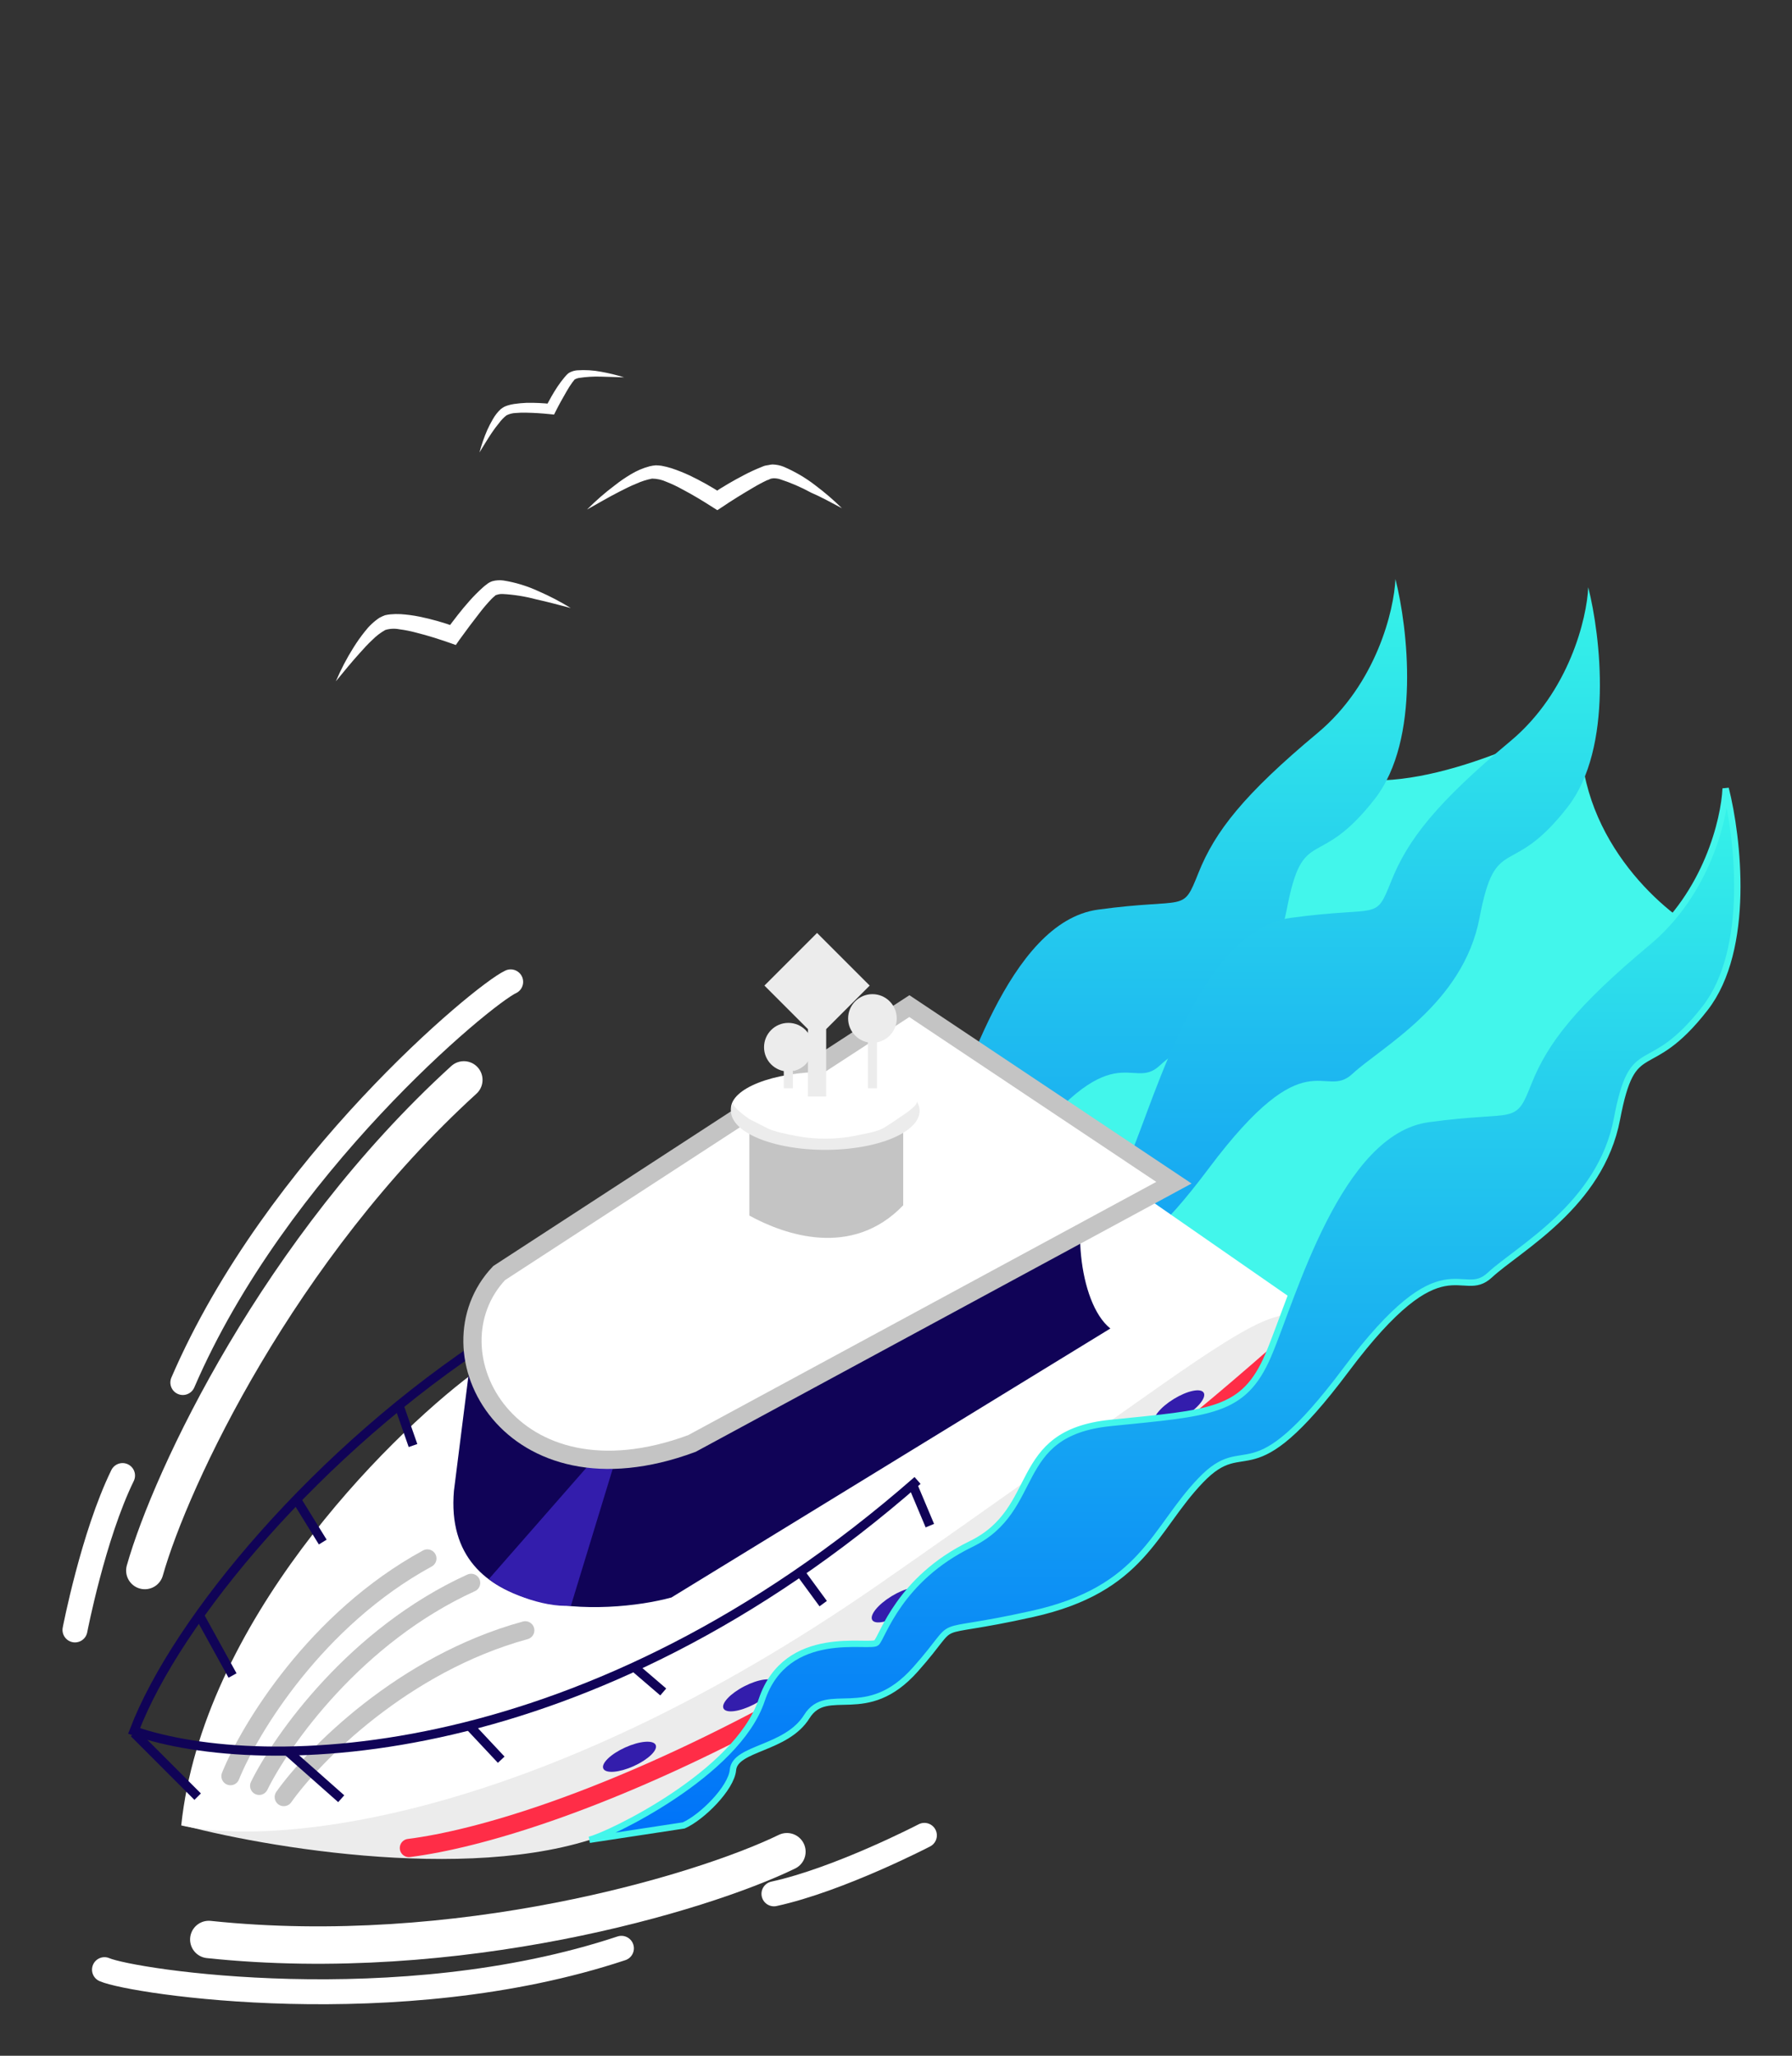 <svg width="75" height="86" viewBox="0 0 75 86" fill="none" xmlns="http://www.w3.org/2000/svg">
<rect x="0" y="0" width="75" height="86" fill="#333333" stroke="none"/>
<path d="M6.061 65.701C7.154 61.835 11.674 52.225 19.413 45.176" stroke="white" stroke-width="1.565" stroke-linecap="round"/>
<path d="M32.935 77.464C29.323 79.218 19.145 82.231 8.738 81.136" stroke="white" stroke-width="1.565" stroke-linecap="round"/>
<path d="M21.373 41.075C20.209 41.612 11.551 48.789 7.652 57.836" stroke="white" stroke-width="1.044" stroke-linecap="round"/>
<path d="M4.373 82.398C5.548 82.91 16.663 84.608 26.008 81.505" stroke="white" stroke-width="1.044" stroke-linecap="round"/>
<path d="M3.138 68.186C3.138 68.186 3.897 64.249 5.129 61.728" stroke="white" stroke-width="1.044" stroke-linecap="round"/>
<path d="M38.688 76.78C38.688 76.78 35.132 78.628 32.392 79.226" stroke="white" stroke-width="1.044" stroke-linecap="round"/>
<path d="M66.192 29.845C65.712 34.594 69.228 37.86 71.045 38.899L54.087 58.447L37.249 49.333L55.346 32.183C58.222 33.67 63.775 31.244 66.192 29.845Z" fill="#42F6EB"/>
<path d="M18.058 62.363C17.028 65.455 11.62 68.032 10.847 68.204L14.796 67.602C15.569 67.259 16.788 66.039 16.856 65.283C16.942 64.338 19.088 64.424 19.946 63.05C20.805 61.675 22.436 63.393 24.496 61.074C26.556 58.755 24.753 59.786 29.389 58.755C34.024 57.724 34.453 55.233 36.428 53.172C38.402 51.11 38.402 54.03 42.522 48.533C46.643 43.035 47.329 45.698 48.531 44.582C49.733 43.465 53.166 41.661 53.853 38.053C54.54 34.446 55.141 36.507 57.544 33.415C59.467 30.941 58.918 26.257 58.403 24.224C58.346 25.512 57.613 28.605 55.141 30.666C52.05 33.243 50.849 34.789 50.162 36.507C49.475 38.225 49.733 37.538 45.956 38.053C42.179 38.569 40.291 45.526 39.26 47.932C38.23 50.337 36.857 50.337 32.651 50.766C28.445 51.196 29.818 54.374 26.814 55.834C23.809 57.295 23.122 59.7 22.865 59.958C22.608 60.215 19.088 59.27 18.058 62.363Z" fill="url(#paint0_linear_147_4232)"/>
<path d="M26.127 62.706C25.097 65.798 19.689 68.375 18.916 68.547L22.865 67.946C23.638 67.602 24.857 66.382 24.925 65.626C25.011 64.681 27.157 64.767 28.015 63.393C28.874 62.019 30.505 63.737 32.565 61.417C34.625 59.098 32.823 60.129 37.458 59.098C42.093 58.067 42.523 55.576 44.497 53.515C46.471 51.453 46.471 54.374 50.591 48.876C54.712 43.379 55.398 46.041 56.6 44.925C57.802 43.808 61.236 42.004 61.922 38.397C62.609 34.789 63.21 36.85 65.613 33.758C67.536 31.284 66.987 26.6 66.472 24.567C66.415 25.855 65.682 28.948 63.21 31.009C60.12 33.586 58.918 35.132 58.231 36.85C57.544 38.568 57.802 37.881 54.025 38.397C50.248 38.912 48.36 45.87 47.33 48.275C46.299 50.68 44.926 50.68 40.72 51.11C36.514 51.539 37.887 54.717 34.883 56.178C31.878 57.638 31.192 60.043 30.934 60.301C30.677 60.558 27.157 59.614 26.127 62.706Z" fill="url(#paint1_linear_147_4232)"/>
<path d="M26.213 76.364C21.062 78.906 11.706 77.423 7.671 76.364L37.63 56.779L54.025 54.631L55.913 55.319C48.159 61.274 31.363 73.821 26.213 76.364Z" fill="#ECECEC"/>
<path d="M7.585 76.364C8.478 67.911 16.084 60.243 19.775 57.466L42.007 45.956L56.858 56.263C52.823 53.944 55.141 53.515 36.857 66.228C22.23 76.398 11.248 77.223 7.585 76.364Z" fill="white"/>
<ellipse cx="1.202" cy="0.429" rx="1.202" ry="0.429" transform="matrix(0.89 -0.457 0.456 0.89 30.086 71.091)" fill="#331DAC"/>
<ellipse cx="1.202" cy="0.429" rx="1.202" ry="0.429" transform="matrix(0.853 -0.523 0.522 0.853 36.283 67.407)" fill="#331DAC"/>
<ellipse cx="1.202" cy="0.429" rx="1.202" ry="0.429" transform="matrix(0.853 -0.523 0.522 0.853 48.102 59.152)" fill="#331DAC"/>
<ellipse cx="1.202" cy="0.429" rx="1.202" ry="0.429" transform="matrix(0.912 -0.411 0.41 0.912 25.074 73.595)" fill="#331DAC"/>
<path d="M17.114 77.309C22.951 76.564 37.046 71.313 54.282 55.92" stroke="#FF2D47" stroke-width="0.763" stroke-linecap="round"/>
<path d="M31.878 71.124C30.848 74.216 25.44 76.793 24.668 76.965L28.616 76.364C29.389 76.02 30.608 74.8 30.676 74.044C30.762 73.1 32.908 73.185 33.767 71.811C34.625 70.437 36.256 72.155 38.316 69.835C40.376 67.516 38.574 68.547 43.209 67.516C47.844 66.485 48.273 63.994 50.248 61.933C52.222 59.871 52.222 62.792 56.342 57.294C60.463 51.797 61.149 54.459 62.351 53.343C63.553 52.226 66.987 50.422 67.673 46.815C68.36 43.207 68.961 45.268 71.364 42.176C73.287 39.702 72.738 35.018 72.223 32.985C72.165 34.273 71.433 37.366 68.961 39.427C65.871 42.004 64.669 43.55 63.982 45.268C63.295 46.986 63.553 46.299 59.776 46.815C55.999 47.33 54.111 54.288 53.081 56.693C52.05 59.098 50.677 59.098 46.471 59.528C42.265 59.957 43.638 63.135 40.634 64.596C37.629 66.056 36.943 68.461 36.685 68.719C36.428 68.976 32.908 68.031 31.878 71.124Z" fill="url(#paint2_linear_147_4232)" stroke="#42F6EB" stroke-width="0.266"/>
<path d="M9.646 74.302C10.447 72.327 13.217 67.74 17.886 65.197" stroke="#C4C4C4" stroke-width="0.763" stroke-linecap="round"/>
<path d="M10.847 74.708C11.788 72.795 14.879 68.418 19.718 66.217" stroke="#C4C4C4" stroke-width="0.763" stroke-linecap="round"/>
<path d="M11.877 75.177C13.11 73.437 16.856 69.607 21.983 68.203" stroke="#C4C4C4" stroke-width="0.763" stroke-linecap="round"/>
<path d="M45.699 49.392C44.84 50.68 45.098 54.477 46.471 55.576L28.101 66.829C25.383 67.573 18.518 67.86 18.999 62.362L19.855 55.58C19.868 55.34 19.898 55.109 19.943 54.889L19.855 55.58C19.7 58.527 22.079 62.674 28.874 60.387L45.699 49.392Z" fill="#100357"/>
<path d="M20.633 55.92C13.337 60.644 7.397 67.74 5.611 72.412C11.019 74.274 24.668 73.959 38.402 61.933" stroke="#100357" stroke-width="0.382"/>
<path d="M16.685 58.754L17.285 60.472" stroke="#100357" stroke-width="0.382"/>
<path d="M12.393 62.706L13.508 64.51" stroke="#100357" stroke-width="0.382"/>
<path d="M8.358 67.602L9.732 70.093" stroke="#100357" stroke-width="0.382"/>
<path d="M5.611 72.499L8.272 75.161" stroke="#100357" stroke-width="0.382"/>
<path d="M12.049 73.272L14.281 75.247" stroke="#100357" stroke-width="0.382"/>
<path d="M19.689 72.241L20.977 73.615" stroke="#100357" stroke-width="0.382"/>
<path d="M20.461 66.056L24.753 61.16L25.784 60.988L23.895 67.172C22.693 67.258 21.062 66.571 20.461 66.056Z" fill="#331DAC"/>
<path d="M38.059 42.09L49.132 49.477L28.96 60.386C21.32 63.221 17.801 56.521 20.891 53.257L38.059 42.09Z" fill="white" stroke="#C4C4C4" stroke-width="0.763"/>
<path d="M31.363 50.852V46.815C33.08 48.705 36.857 48.104 37.801 46.558V50.423C35.655 52.656 32.823 51.654 31.363 50.852Z" fill="#C4C4C4"/>
<ellipse cx="34.539" cy="46.386" rx="3.949" ry="1.546" fill="white"/>
<path d="M38.365 46.066C38.513 46.305 38.528 46.555 38.409 46.797C38.29 47.038 38.04 47.265 37.678 47.461C37.316 47.657 36.852 47.817 36.319 47.928C35.787 48.039 35.2 48.099 34.604 48.103C34.007 48.107 33.416 48.055 32.876 47.951C32.335 47.847 31.858 47.694 31.48 47.503C31.103 47.312 30.836 47.088 30.698 46.848C30.56 46.608 30.555 46.359 30.684 46.118C30.592 46.29 31.363 46.815 31.363 46.815C31.363 46.815 31.867 47.071 32.136 47.207C32.405 47.343 32.967 47.453 33.353 47.527C33.739 47.601 34.16 47.638 34.585 47.635C35.011 47.632 35.429 47.589 35.809 47.51C36.188 47.431 36.685 47.347 36.943 47.207C37.201 47.067 37.678 46.729 37.678 46.729C37.678 46.729 38.47 46.237 38.365 46.066Z" fill="#ECECEC"/>
<path d="M35.496 42.606C35.496 43.168 35.952 43.623 36.513 43.623C37.075 43.623 37.531 43.168 37.531 42.606C37.531 42.044 37.075 41.589 36.513 41.589C35.952 41.589 35.496 42.044 35.496 42.606ZM36.704 45.526V42.606H36.323V45.526H36.704Z" fill="#ECECEC"/>
<path d="M31.977 43.809C31.977 44.37 32.432 44.826 32.994 44.826C33.556 44.826 34.012 44.37 34.012 43.809C34.012 43.247 33.556 42.791 32.994 42.791C32.432 42.791 31.977 43.247 31.977 43.809ZM33.185 45.527V43.809H32.803V45.527H33.185Z" fill="#ECECEC"/>
<path d="M34.196 39.029L31.993 41.231L34.196 43.434L36.399 41.231L34.196 39.029ZM34.578 45.87L34.578 41.231L33.815 41.231L33.815 45.87L34.578 45.87Z" fill="#ECECEC"/>
<path d="M26.556 69.75L27.758 70.781" stroke="#100357" stroke-width="0.382"/>
<path d="M33.509 65.798L34.453 67.086" stroke="#100357" stroke-width="0.382"/>
<path d="M38.23 62.191L38.917 63.823" stroke="#100357" stroke-width="0.382"/>
<path d="M26.122 15.787C25.81 15.69 25.491 15.612 25.169 15.554C24.836 15.49 24.496 15.469 24.157 15.492C24.054 15.5 23.953 15.528 23.861 15.573C23.829 15.588 23.799 15.607 23.773 15.629L23.719 15.679C23.685 15.713 23.658 15.748 23.628 15.781C23.522 15.908 23.423 16.04 23.331 16.177C23.148 16.453 22.995 16.732 22.84 17.022L23.068 16.899C22.727 16.862 22.384 16.846 22.041 16.852C21.864 16.859 21.688 16.876 21.513 16.901C21.42 16.914 21.328 16.936 21.239 16.965C21.19 16.98 21.143 16.999 21.098 17.022C21.049 17.05 21.002 17.081 20.958 17.114C20.824 17.24 20.711 17.385 20.623 17.544C20.538 17.689 20.461 17.839 20.392 17.992C20.26 18.296 20.151 18.61 20.067 18.929C20.241 18.647 20.408 18.363 20.591 18.093C20.683 17.956 20.782 17.824 20.888 17.697C20.975 17.577 21.079 17.469 21.197 17.376C21.315 17.316 21.446 17.282 21.58 17.277C21.738 17.263 21.897 17.259 22.055 17.265C22.376 17.27 22.707 17.294 23.028 17.327L23.189 17.343L23.257 17.207C23.396 16.927 23.553 16.651 23.708 16.382C23.783 16.248 23.866 16.119 23.956 15.994C23.976 15.965 23.998 15.937 24.022 15.911L24.052 15.874C24.103 15.844 24.159 15.823 24.218 15.813C24.527 15.765 24.839 15.746 25.15 15.756C25.467 15.762 25.793 15.777 26.122 15.787Z" fill="white"/>
<path d="M23.886 25.436C23.453 25.169 23.004 24.935 22.542 24.735C22.07 24.516 21.574 24.364 21.068 24.284C20.913 24.263 20.756 24.273 20.605 24.314C20.555 24.331 20.507 24.353 20.461 24.38C20.429 24.399 20.399 24.421 20.371 24.445C20.314 24.485 20.26 24.529 20.208 24.576C20.013 24.751 19.828 24.937 19.653 25.134C19.307 25.52 19.001 25.926 18.693 26.34L19.062 26.223C18.569 26.044 18.066 25.901 17.557 25.797C17.295 25.744 17.032 25.709 16.767 25.692C16.627 25.684 16.487 25.687 16.348 25.7C16.27 25.707 16.192 25.719 16.116 25.737C16.038 25.766 15.962 25.8 15.888 25.839C15.65 25.997 15.439 26.196 15.262 26.428C15.095 26.637 14.94 26.857 14.797 27.085C14.514 27.534 14.267 28.007 14.057 28.501C14.389 28.099 14.717 27.693 15.06 27.316C15.228 27.126 15.4 26.939 15.582 26.77C15.745 26.605 15.928 26.465 16.127 26.354C16.319 26.296 16.522 26.287 16.72 26.326C16.957 26.357 17.193 26.404 17.425 26.467C17.901 26.586 18.382 26.739 18.842 26.9L19.078 26.983L19.216 26.782C19.511 26.374 19.807 25.977 20.107 25.595C20.255 25.404 20.412 25.222 20.578 25.05C20.616 25.011 20.656 24.975 20.697 24.942L20.751 24.894C20.751 24.894 20.751 24.894 20.776 24.89C20.86 24.859 20.949 24.845 21.039 24.849C21.508 24.875 21.975 24.949 22.433 25.071C22.928 25.179 23.402 25.31 23.886 25.436Z" fill="white"/>
<path d="M35.238 21.262C34.889 20.918 34.516 20.598 34.12 20.301C33.719 19.99 33.275 19.73 32.8 19.526C32.652 19.467 32.493 19.434 32.331 19.43C32.277 19.433 32.223 19.441 32.171 19.455L32.057 19.473C31.981 19.485 31.922 19.519 31.855 19.543C31.608 19.642 31.367 19.753 31.133 19.877C30.673 20.117 30.244 20.366 29.811 20.657L30.218 20.651C29.784 20.367 29.328 20.112 28.854 19.886C28.611 19.773 28.36 19.673 28.103 19.588C27.966 19.545 27.825 19.51 27.683 19.484C27.604 19.473 27.524 19.468 27.444 19.466C27.358 19.473 27.272 19.486 27.188 19.507C26.909 19.581 26.643 19.695 26.399 19.844C26.166 19.982 25.95 20.131 25.741 20.296C25.323 20.608 24.932 20.949 24.569 21.316C25.027 21.06 25.472 20.798 25.929 20.565C26.158 20.449 26.383 20.333 26.626 20.236C26.838 20.139 27.062 20.067 27.292 20.022C27.502 20.025 27.708 20.071 27.894 20.157C28.119 20.245 28.336 20.348 28.545 20.464C28.978 20.691 29.408 20.95 29.817 21.213L30.024 21.343L30.224 21.211C30.627 20.938 31.053 20.676 31.475 20.428C31.679 20.304 31.889 20.191 32.106 20.088C32.161 20.079 32.214 20.04 32.261 20.025L32.33 20.014C32.33 20.014 32.33 20.014 32.359 20.01C32.452 20.006 32.543 20.018 32.631 20.043C33.088 20.191 33.528 20.38 33.944 20.608C34.366 20.788 34.797 21.029 35.238 21.262Z" fill="white"/>
<defs>
<linearGradient id="paint0_linear_147_4232" x1="34.869" y1="24.224" x2="34.869" y2="68.204" gradientUnits="userSpaceOnUse">
<stop stop-color="#36F4E8"/>
<stop offset="1" stop-color="#0072F9"/>
</linearGradient>
<linearGradient id="paint1_linear_147_4232" x1="42.938" y1="24.567" x2="42.938" y2="68.547" gradientUnits="userSpaceOnUse">
<stop stop-color="#36F4E8"/>
<stop offset="1" stop-color="#0072F9"/>
</linearGradient>
<linearGradient id="paint2_linear_147_4232" x1="48.69" y1="32.985" x2="48.69" y2="76.965" gradientUnits="userSpaceOnUse">
<stop stop-color="#36F4E8"/>
<stop offset="1" stop-color="#0072F9"/>
</linearGradient>
</defs>
</svg>
